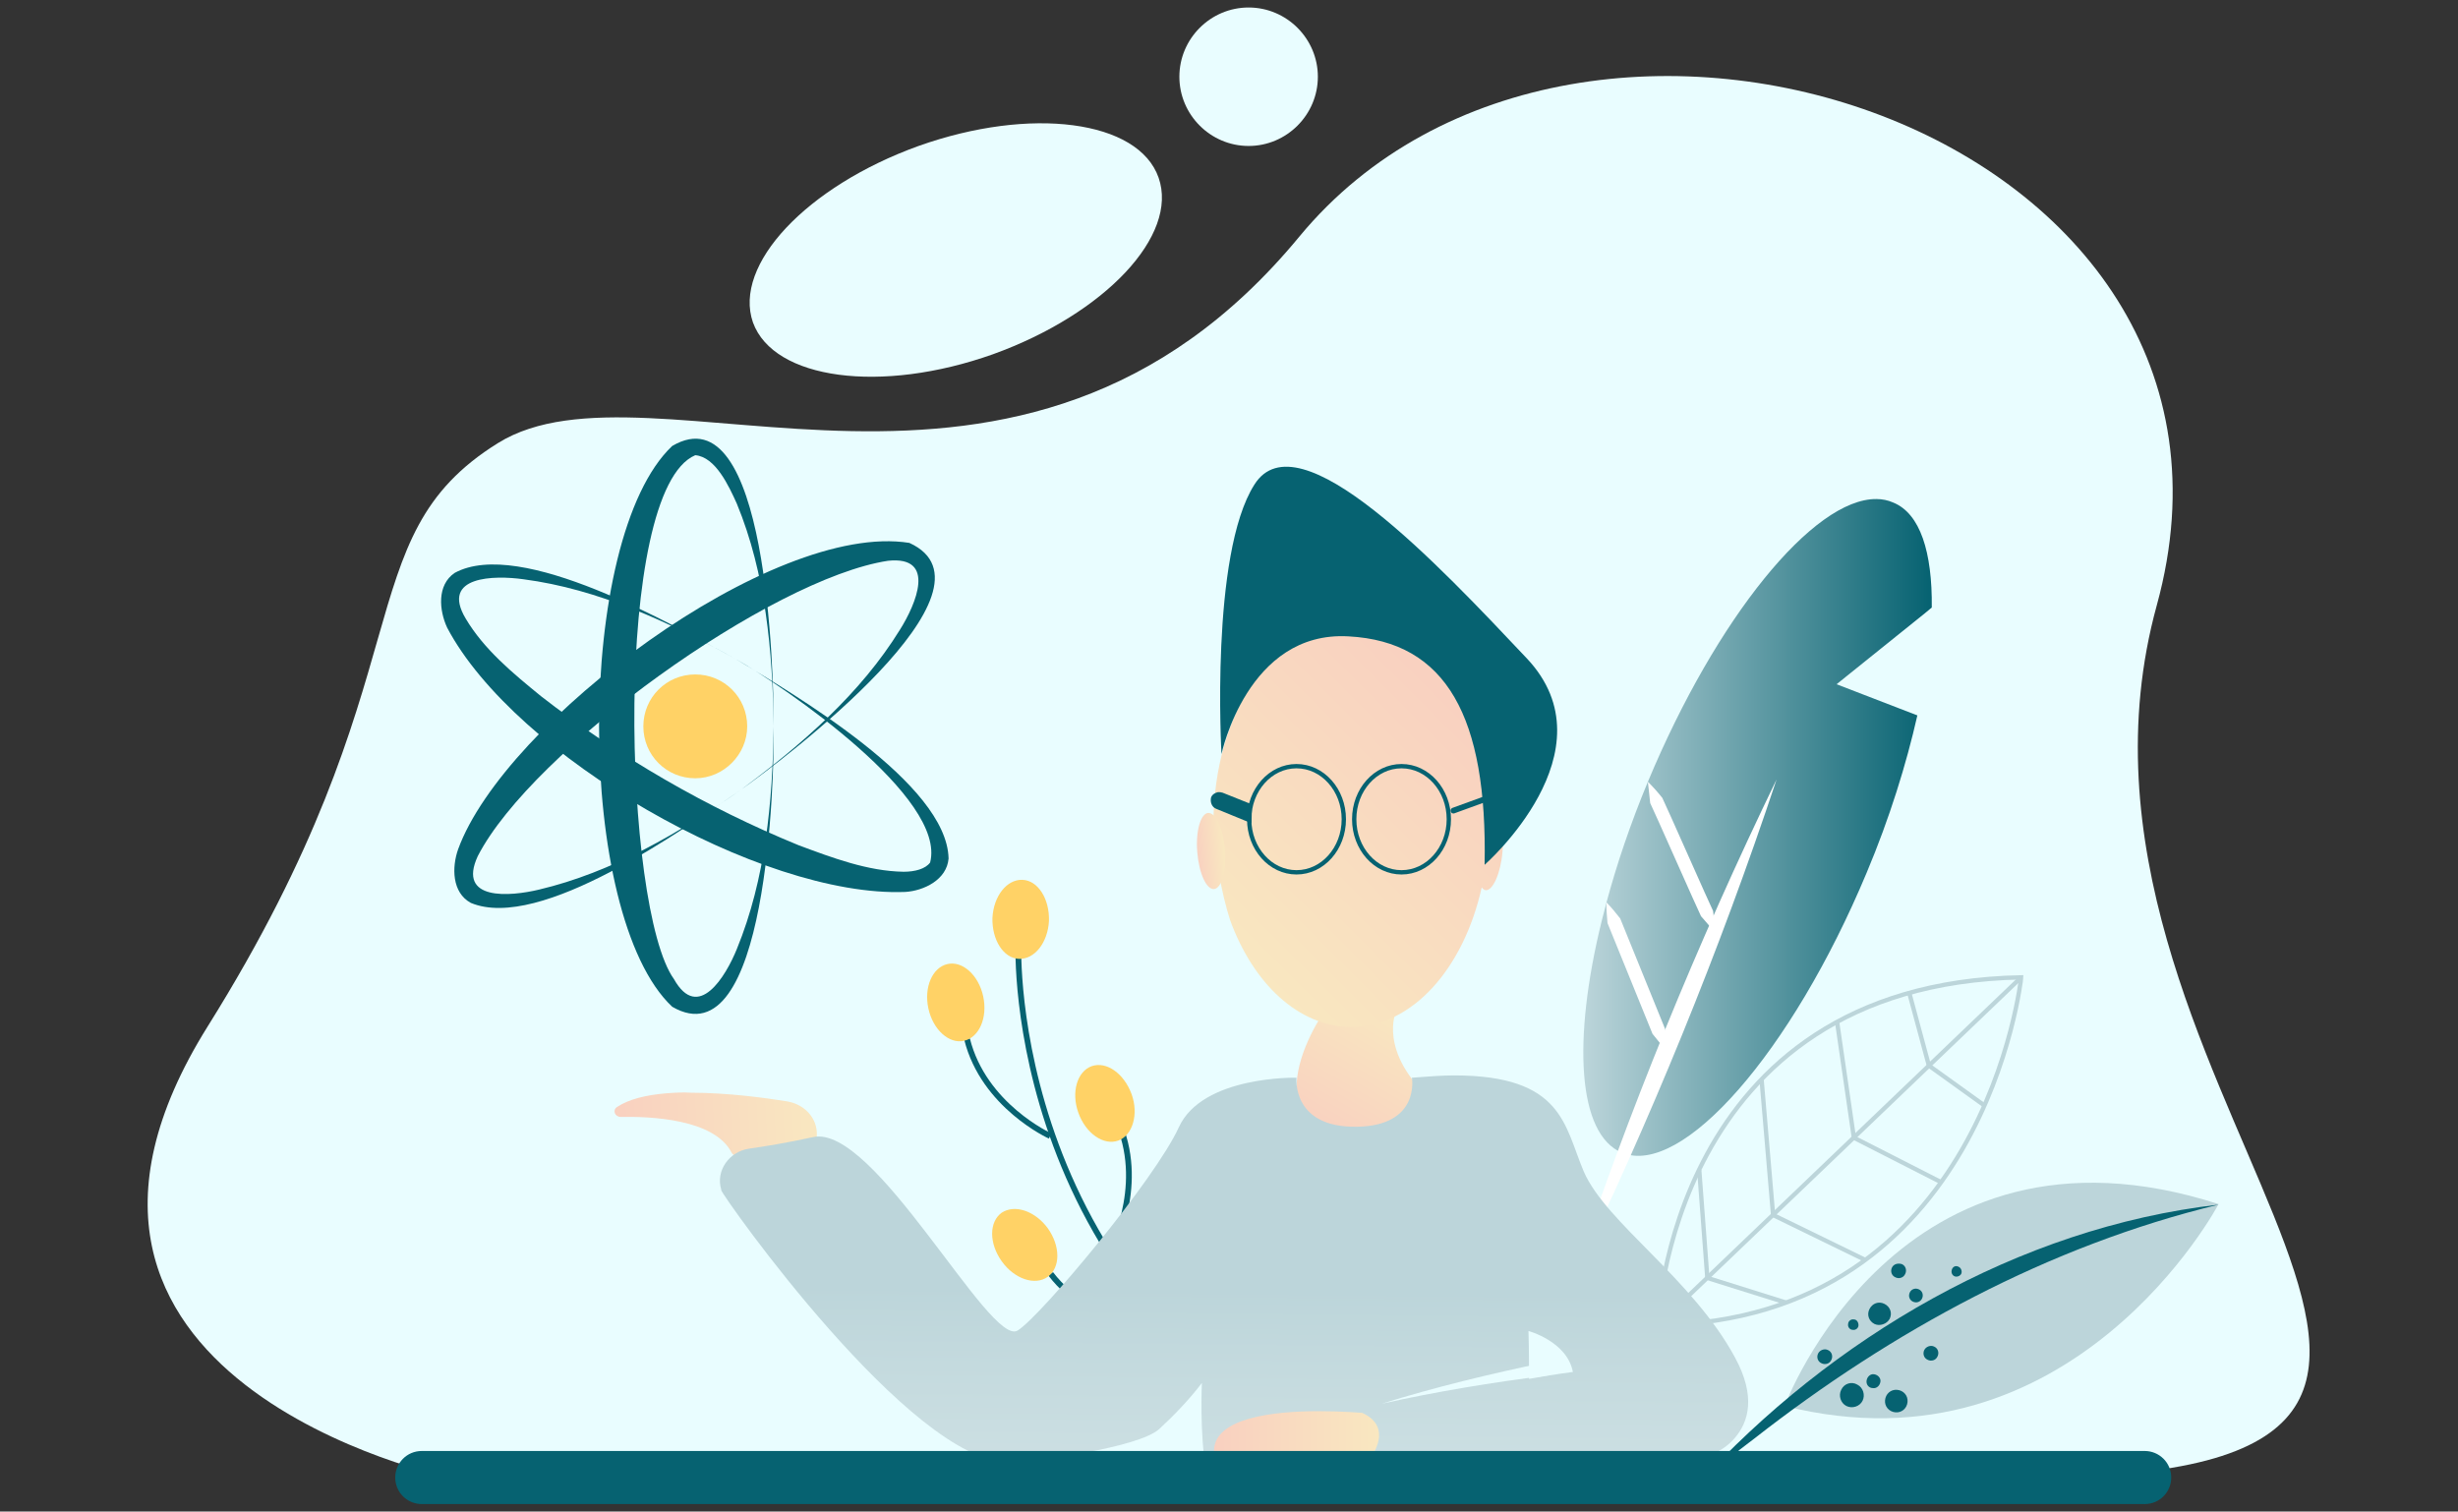 <svg xmlns="http://www.w3.org/2000/svg" xmlns:xlink="http://www.w3.org/1999/xlink" version="1.1" x="0px" y="0px" viewBox="0 0 426 262" xml:space="preserve"><rect x="0" y="0" width="426" height="262" fill="#333333" stroke="none"/> <g id="Capa_1" display="none"> <g display="inline"> <defs> <path id="SVGID_1_" d="M217,101.1c-0.4-0.4-0.9-0.6-1.3-0.6c-1.9,0.1-3.1,4.4-2.7,9.4c0.4,5.1,2.2,9.1,4,8.9 c0.6,0,1.2-0.6,1.6-1.5c0.6,2.9,1.3,6,2.2,8.8c4.4,12,12.1,21,21.2,24.2c-4.3,7.5-8.2,18.1-1.7,25.8c11.1,13,49.5,8.4,32.6-3.9 c-14.6-10.7-13.3-20.5-12.6-22.9c9.9-4.9,17.6-16.5,20.9-31.1c0.3,0.4,0.6,0.7,1,0.7c1.7,0.2,3.5-4,4.1-9.3 c0.5-5.3-0.5-9.8-2.2-9.9c-0.5,0-0.9,0.2-1.4,0.7c-1-25.5-15.3-45.8-32.9-45.8C232.1,54.7,217.7,75.3,217,101.1"></path> </defs> <clipPath id="SVGID_2_"> <use xlink:href="#SVGID_1_" overflow="visible"></use> </clipPath> <linearGradient id="SVGID_3_" gradientUnits="userSpaceOnUse" x1="0" y1="261.964" x2="1" y2="261.964" gradientTransform="matrix(73.465 0 0 -73.465 212.918 19367.25)"> <stop offset="0" style="stop-color:#F9D0C0"></stop> <stop offset="9.962970e-07" style="stop-color:#F9D0C0"></stop> <stop offset="1" style="stop-color:#F9E7C0"></stop> </linearGradient> <rect x="212.6" y="54.7" clip-path="url(#SVGID_2_)" fill="url(#SVGID_3_)" width="77.2" height="134.5"></rect> </g> <g display="inline"> <defs> <rect id="SVGID_4_" width="426" height="262"></rect> </defs> <clipPath id="SVGID_5_"> <use xlink:href="#SVGID_4_" overflow="visible"></use> </clipPath> <path clip-path="url(#SVGID_5_)" fill="#066271" d="M218.9,86.5c0,0,6.3-29.6,30.5-28.3c23.5,1.3,33.4,19.4,32.7,54.9 c0,0,31.2-27.2,10.1-49.6C271.1,41.2,237.3,5,226.7,21.7C216.2,38.5,218.9,86.5,218.9,86.5"></path> </g> <g display="inline"> <defs> <path id="SVGID_6_" d="M85.7,167.8c-4.8,0.4-9.1,1.4-11.9,3.3c-1.1,0.8-0.4,2.3,1,2.3c6.9-0.2,22.5,0.4,26.5,8.6 c0.2,0.5,0.8,0.8,1.4,0.8l16-0.2c0.4,0,0.9-0.2,1.2-0.5c0.9-0.9,2.5-3.2,1.7-6.5c-0.8-3.2-3.7-5.4-6.9-5.9 c-5.1-0.8-14.3-2.1-23-2.1C89.6,167.6,87.6,167.6,85.7,167.8"></path> </defs> <clipPath id="SVGID_7_"> <use xlink:href="#SVGID_6_" overflow="visible"></use> </clipPath> <linearGradient id="SVGID_8_" gradientUnits="userSpaceOnUse" x1="0" y1="262.005" x2="1" y2="262.005" gradientTransform="matrix(48.063 -2.658 -2.658 -48.063 770.016 12769.35)"> <stop offset="0" style="stop-color:#F9D0C0"></stop> <stop offset="9.962970e-07" style="stop-color:#F9D0C0"></stop> <stop offset="1" style="stop-color:#F9E7C0"></stop> </linearGradient> <polygon clip-path="url(#SVGID_7_)" fill="url(#SVGID_8_)" points="71.9,167.6 122.2,164.8 123.2,182.8 72.9,185.6 "></polygon> </g> <g display="inline"> <defs> <path id="SVGID_9_" d="M292.6,234.1c0-2.6,0-5.7-0.1-9.3c0,0,9.3,2.5,10.6,9.8c0,0-2.2,0.3-5.8,0.9c0,0-26.7,4.2-39.9,7.3 C269.1,239.3,280.8,236.5,292.6,234.1 M264.6,164.1c0,0,2.1,11.5-13.1,11.8c-15.8,0.3-14.6-11.8-14.6-11.8s-22.5-0.6-28.2,11.8 c-5.7,12.4-33,45.1-38.6,48.7c-3.3,2.2-12-10.5-21.7-23.1c-9.5-12.4-20-24.9-27.5-23.2c-6.4,1.4-11.6,2.3-15.3,2.8 c-4.7,0.6-8.1,5.3-6.6,9.8c0,0,0,0.1,0,0.1c0.6,1.8,45.6,65.4,68.8,65.2c3.9,0,14.1-1.2,22.8-3.1c15.9-6.7,22.8-14.7,23.6-15.8 c0,0,0.1-0.1,0.1-0.1c0,0-0.5,11.6,0.9,20.1h75.6c0-0.5,0.1-1,0.1-1.4l39.5-0.3c4.4,0,8.8-1.7,11.7-5.1c3.2-3.7,5.1-9.8,0-19.3 c-10.3-19-30.9-32.3-36.3-44.6c-4.8-11-5-23.1-31.1-23.1C271.7,163.6,268.3,163.7,264.6,164.1"></path> </defs> <clipPath id="SVGID_10_"> <use xlink:href="#SVGID_9_" overflow="visible"></use> </clipPath> <linearGradient id="SVGID_11_" gradientUnits="userSpaceOnUse" x1="0" y1="262.002" x2="1" y2="262.002" gradientTransform="matrix(-2.58 223.974 223.974 2.58 -58459.242 -464.202)"> <stop offset="0" style="stop-color:#BCD5DA"></stop> <stop offset="4.475340e-07" style="stop-color:#BCD5DA"></stop> <stop offset="7.970607e-02" style="stop-color:#C4DADE"></stop> <stop offset="0.462" style="stop-color:#E4EEF0"></stop> <stop offset="0.782" style="stop-color:#F8FBFB"></stop> <stop offset="1" style="stop-color:#FFFFFF"></stop> </linearGradient> <polygon clip-path="url(#SVGID_10_)" fill="url(#SVGID_11_)" points="348.3,163.5 347.2,260.2 96.5,257.3 97.6,160.6 "></polygon> </g> <g display="inline"> <defs> <path id="SVGID_12_" d="M217,253.7l37,2.5c0,0,6.7-7.8-1.3-11.6c0,0-4.6-0.5-10.5-0.5C231.6,244.1,217,245.6,217,253.7"></path> </defs> <clipPath id="SVGID_13_"> <use xlink:href="#SVGID_12_" overflow="visible"></use> </clipPath> <linearGradient id="SVGID_14_" gradientUnits="userSpaceOnUse" x1="-1.811902e-05" y1="262" x2="1" y2="262" gradientTransform="matrix(39.581 0 0 -39.581 217.024 10620.31)"> <stop offset="0" style="stop-color:#F9D0C0"></stop> <stop offset="9.962970e-07" style="stop-color:#F9D0C0"></stop> <stop offset="1" style="stop-color:#F9E7C0"></stop> </linearGradient> <rect x="217" y="244.1" clip-path="url(#SVGID_13_)" fill="url(#SVGID_14_)" width="43.7" height="12.1"></rect> </g> <g display="inline"> <defs> <rect id="SVGID_15_" width="426" height="262"></rect> </defs> <clipPath id="SVGID_16_"> <use xlink:href="#SVGID_15_" overflow="visible"></use> </clipPath> <path clip-path="url(#SVGID_16_)" fill="#066271" d="M422.3,261H3.7c-2,0-3.7-1.6-3.7-3.7c0-2,1.6-3.7,3.7-3.7h418.7 c2,0,3.7,1.6,3.7,3.7C426,259.4,424.4,261,422.3,261"></path> <path clip-path="url(#SVGID_16_)" fill="#FFD266" d="M105,79.7c0-6.9-5.6-12.5-12.5-12.5s-12.5,5.6-12.5,12.5 c0,6.9,5.6,12.5,12.5,12.5S105,86.6,105,79.7"></path> <path clip-path="url(#SVGID_16_)" fill="#066271" d="M111.4,79.7c-0.2,18.2-1.2,36.8-6.8,54.2c-6.3,19.2-17.8,18.9-25.2,0.4 c-6.7-17.4-8.5-36.2-8.7-54.7c0.2-18.5,1.9-37.3,8.6-54.7c7.3-18.3,18.8-19,25.2,0.4C110.3,42.9,111.2,61.5,111.4,79.7 M111.4,79.7c-0.2-18.1-1.9-36.7-8.5-53.6c-12.7-29.5-21.6,3-23.7,17.8c-1.9,11.8-2.5,23.9-2.5,35.9c0,12,0.7,24,2.5,35.9 c2,14.7,11,47.3,23.7,17.8C109.5,116.4,111.2,97.8,111.4,79.7"></path> <path clip-path="url(#SVGID_16_)" fill="#066271" d="M102,63.4c15.7,9.3,31.3,19.4,43.6,33c13.5,15.1,7.5,24.9-12.2,22.1 c-18.4-2.9-35.6-10.8-51.7-19.8c-15.9-9.4-31.3-20.3-43-34.8c-12.2-15.5-7-25.8,13-21.6C69.6,46,86.1,54.4,102,63.4 M102,63.4 c-15.8-8.9-32.7-16.7-50.7-19.5c-31.9-3.8-8.2,20.2,3.6,29.4c9.3,7.5,19.4,14.1,29.8,20.1c10.4,6,21.1,11.4,32.3,15.7 c13.7,5.6,46.5,14.2,27.2-11.6C132.8,83.3,117.6,72.6,102,63.4"></path> <path clip-path="url(#SVGID_16_)" fill="#066271" d="M103.6,95c-14.9,10.5-30.5,20.6-48,26.2c-19.3,6.1-25.8-3.4-15.1-20.2 C50.7,85.4,65,72.9,79.8,62c15.1-10.6,31.4-20.3,49.4-25c19.2-4.8,26.4,4.2,14.4,20.7C132.7,72.6,118.3,84.2,103.6,95 M103.6,95 c14.6-10.7,28.6-23,38.5-38.2c16.5-27.6-15.1-15.8-28.2-8.8c-10.7,5.4-20.8,11.9-30.6,18.9c-9.7,7-19.1,14.6-27.6,23 c-10.8,10.2-32,36.6-0.6,29.6C72.8,114.9,88.8,105.4,103.6,95"></path> <ellipse clip-path="url(#SVGID_16_)" fill="none" stroke="#066271" stroke-width="0.75" stroke-miterlimit="10" cx="262.1" cy="102.1" rx="11.3" ry="12.8"></ellipse> <line clip-path="url(#SVGID_16_)" fill="none" stroke="#066271" stroke-linecap="round" stroke-miterlimit="10" x1="273.6" y1="99.9" x2="284.2" y2="96.1"></line> <ellipse clip-path="url(#SVGID_16_)" fill="none" stroke="#066271" stroke-width="0.75" stroke-miterlimit="10" cx="236.9" cy="102.1" rx="11.3" ry="12.8"></ellipse> <line clip-path="url(#SVGID_16_)" fill="none" stroke="#066271" stroke-linecap="round" stroke-miterlimit="10" x1="224.9" y1="100.8" x2="216.9" y2="98"></line> </g> </g> <g id="Capa_2" display="none"> <g display="inline"> <defs> <path id="SVGID_17_" d="M215.6,128.6c0,1.8,0.1,3.5,0.3,5.2c0,0.5-0.2,1-0.7,1.2c-3.3,1.3-7.5,2.4-12.6,2.8 c-1.2,0.1-1.6,1.8-0.4,2.3c3.2,1.5,8.4,3.4,15.1,4.4c0.4,0.1,0.8,0.4,0.9,0.8c3.4,11,10.2,19.3,18.3,22.2 c-3.6,6.2-6.8,15-1.4,21.3c9.2,10.7,40.9,6.9,27-3.3c-12.2-8.9-10.9-17-10.4-19c10.8-5.3,18.6-20.3,18.6-38 c0-22.2-12.2-40.2-27.2-40.2C227.8,88.4,215.6,106.4,215.6,128.6"></path> </defs> <clipPath id="SVGID_18_"> <use xlink:href="#SVGID_17_" overflow="visible"></use> </clipPath> <linearGradient id="SVGID_19_" gradientUnits="userSpaceOnUse" x1="1.472064e-06" y1="261.938" x2="1" y2="261.938" gradientTransform="matrix(51.828 89.769 89.769 -51.828 -23299.65 13677.727)"> <stop offset="0" style="stop-color:#F9D0C0"></stop> <stop offset="9.962970e-07" style="stop-color:#F9D0C0"></stop> <stop offset="1" style="stop-color:#F9E7C0"></stop> </linearGradient> <polygon clip-path="url(#SVGID_18_)" fill="url(#SVGID_19_)" points="257.2,56 324.1,171.8 219.7,232.1 152.8,116.2 "></polygon> </g> <g display="inline"> <defs> <rect id="SVGID_20_" x="0" width="426" height="262"></rect> </defs> <clipPath id="SVGID_21_"> <use xlink:href="#SVGID_20_" overflow="visible"></use> </clipPath> <ellipse clip-path="url(#SVGID_21_)" fill="none" stroke="#066271" stroke-width="0.75" stroke-miterlimit="10" cx="241.5" cy="124.1" rx="9.4" ry="10.6"></ellipse> <ellipse clip-path="url(#SVGID_21_)" fill="none" stroke="#066271" stroke-width="0.75" stroke-miterlimit="10" cx="220.5" cy="124.1" rx="8.4" ry="10.6"></ellipse> <line clip-path="url(#SVGID_21_)" fill="none" stroke="#066271" stroke-width="0.75" stroke-linecap="round" stroke-miterlimit="10" x1="270.1" y1="117.9" x2="250.8" y2="121.6"></line> <path clip-path="url(#SVGID_21_)" fill="#066271" d="M217.3,114.7c0,0,5.2-24.6,25.2-23.4c20.4,1.2,17.5,25.8,17.5,25.8 c-0.7,0.4,11.2-24.8,9.6,19.5c0,0,25.8-22.5,8.3-41c-17.4-18.4-52.3-48.4-61-34.6C208.1,75,217.3,114.7,217.3,114.7"></path> </g> <g display="inline"> <defs> <path id="SVGID_22_" d="M90.3,242.7c-0.9,0.6-0.4,1.9,0.7,1.9c5.5,0.2,17.7,1.3,20.5,8.3c0.2,0.4,0.6,0.7,1,0.7l12.6,0.6 c0.3,0,0.7-0.1,0.9-0.3c1-1,3.5-4.1-0.2-9.4c-0.2-0.2-0.4-0.4-0.7-0.5c-2.4-0.6-14.1-3.6-23.9-3.6 C96.8,240.5,92.9,241,90.3,242.7"></path> </defs> <clipPath id="SVGID_23_"> <use xlink:href="#SVGID_22_" overflow="visible"></use> </clipPath> <linearGradient id="SVGID_24_" gradientUnits="userSpaceOnUse" x1="8.049524e-06" y1="262" x2="1" y2="262" gradientTransform="matrix(37.912 0 0 -37.912 89.853 10180.356)"> <stop offset="0" style="stop-color:#F9D0C0"></stop> <stop offset="9.962970e-07" style="stop-color:#F9D0C0"></stop> <stop offset="1" style="stop-color:#F9E7C0"></stop> </linearGradient> <rect x="89.4" y="240.5" clip-path="url(#SVGID_23_)" fill="url(#SVGID_24_)" width="40.1" height="13.8"></rect> </g> <g display="inline"> <defs> <path id="SVGID_25_" d="M278.2,236.5c0-2.1,0-4.5-0.1-7.4c0,0,7.7,2,8.8,8.1c0,0-1.9,0.3-4.9,0.7c0,0-22,3.6-32.9,6.3 C258.6,241.2,268.4,238.7,278.2,236.5 M255,178.9c0,0,1.8,9.5-10.8,9.8c-13,0.3-12.1-9.8-12.1-9.8s-18.6-0.5-23.3,9.8 c-4.7,10.3-16.8,37.3-21.4,40.3c-5.5,3.5-30.3,9.5-42.6,12.3c-12.4,2.8-19,2.9-19,2.9s0.9,7.6,0,10.1c-0.5,1.5,45.4,0.2,64.6,0.1 c5.4,0,10.7-2.1,14.6-5.7c2.8-2.6,6.1-5.9,8.5-9.2c0,0-0.4,10,0.8,17c1.1,6,44.4,4.4,58.2,3.8c2.3-0.1,4.1-1.9,4.2-4.2 c0-0.4,0.1-0.8,0.1-1.2l32.6-0.3c3.7,0,7.3-1.4,9.7-4.2c2.6-3.1,4.2-8.1,0-15.9c-8.5-15.7-25.6-26.7-30-36.9 c-3.9-9.1-4.1-19.1-25.7-19.1C260.9,178.5,258.1,178.6,255,178.9"></path> </defs> <clipPath id="SVGID_26_"> <use xlink:href="#SVGID_25_" overflow="visible"></use> </clipPath> <linearGradient id="SVGID_27_" gradientUnits="userSpaceOnUse" x1="-1.793705e-08" y1="262.002" x2="1" y2="262.002" gradientTransform="matrix(-2.258 195.99 195.99 2.258 -51125.418 -370.785)"> <stop offset="0" style="stop-color:#BCD5DA"></stop> <stop offset="4.475340e-07" style="stop-color:#BCD5DA"></stop> <stop offset="7.970607e-02" style="stop-color:#C4DADE"></stop> <stop offset="0.462" style="stop-color:#E4EEF0"></stop> <stop offset="0.782" style="stop-color:#F8FBFB"></stop> <stop offset="1" style="stop-color:#FFFFFF"></stop> </linearGradient> <polygon clip-path="url(#SVGID_26_)" fill="url(#SVGID_27_)" points="324.3,178.4 323.3,264.8 124.3,262.5 125.3,176.1 "></polygon> </g> <g display="inline"> <defs> <path id="SVGID_28_" d="M215.7,253.6l30.5,1.4c0,0,5.6-6.5-1.1-9.6c0,0-2.7-0.2-6.5-0.2C230,245.2,215.7,246.3,215.7,253.6"></path> </defs> <clipPath id="SVGID_29_"> <use xlink:href="#SVGID_28_" overflow="visible"></use> </clipPath> <linearGradient id="SVGID_30_" gradientUnits="userSpaceOnUse" x1="-1.865421e-06" y1="262" x2="1" y2="262" gradientTransform="matrix(32.719 0 0 -32.719 215.719 8822.585)"> <stop offset="0" style="stop-color:#F9D0C0"></stop> <stop offset="9.962970e-07" style="stop-color:#F9D0C0"></stop> <stop offset="1" style="stop-color:#F9E7C0"></stop> </linearGradient> <rect x="215.7" y="245.2" clip-path="url(#SVGID_29_)" fill="url(#SVGID_30_)" width="36.1" height="9.8"></rect> </g> <g display="inline"> <defs> <rect id="SVGID_31_" x="0" width="426" height="262"></rect> </defs> <clipPath id="SVGID_32_"> <use xlink:href="#SVGID_31_" overflow="visible"></use> </clipPath> <path clip-path="url(#SVGID_32_)" fill="#066271" d="M113.2,253.6c0.1-0.4,0.2-0.7,0.2-1.1c0-4.4-7.3-7.9-16.3-7.9 c-9,0-16.3,3.5-16.3,7.9c0,0.4,0.1,0.8,0.2,1.1H113.2z"></path> <path clip-path="url(#SVGID_32_)" fill="none" stroke="#066271" stroke-miterlimit="10" d="M145.8,219.9c0,3.5-2.6,6.4-5.8,6.4 H75.6H5.8c-3.2,0-5.8-2.9-5.8-6.4V151c0-3.5,2.6-6.4,5.8-6.4H140c3.2,0,5.8,2.9,5.8,6.4V219.9z"></path> <path clip-path="url(#SVGID_32_)" fill="none" stroke="#066271" stroke-miterlimit="10" d="M85.3,226.3c0,0-11.3,16-15.7,29.6 c0,0-17.3,0.4-36.3,0.6c-9.9,0.1,27.6-30.3,27.6-30.3H85.3z"></path> <line clip-path="url(#SVGID_32_)" fill="none" stroke="#066271" stroke-miterlimit="10" x1="5.8" y1="144.6" x2="5.8" y2="226.3"></line> <line clip-path="url(#SVGID_32_)" fill="none" stroke="#066271" stroke-miterlimit="10" x1="13.3" y1="144.6" x2="13.3" y2="226.3"></line> <line clip-path="url(#SVGID_32_)" fill="none" stroke="#066271" stroke-miterlimit="10" x1="20.7" y1="144.6" x2="20.7" y2="226.3"></line> <line clip-path="url(#SVGID_32_)" fill="none" stroke="#066271" stroke-miterlimit="10" x1="28.1" y1="144.6" x2="28.1" y2="226.3"></line> <line clip-path="url(#SVGID_32_)" fill="none" stroke="#066271" stroke-miterlimit="10" x1="35.5" y1="144.6" x2="35.5" y2="226.3"></line> <line clip-path="url(#SVGID_32_)" fill="none" stroke="#066271" stroke-miterlimit="10" x1="42.9" y1="144.6" x2="42.9" y2="226.3"></line> <line clip-path="url(#SVGID_32_)" fill="none" stroke="#066271" stroke-miterlimit="10" x1="50.3" y1="144.6" x2="50.3" y2="226.3"></line> <line clip-path="url(#SVGID_32_)" fill="none" stroke="#066271" stroke-miterlimit="10" x1="57.7" y1="144.6" x2="57.7" y2="226.3"></line> <line clip-path="url(#SVGID_32_)" fill="none" stroke="#066271" stroke-miterlimit="10" x1="65.1" y1="144.6" x2="65.1" y2="226.3"></line> <line clip-path="url(#SVGID_32_)" fill="none" stroke="#066271" stroke-miterlimit="10" x1="72.5" y1="144.6" x2="72.5" y2="226.3"></line> <line clip-path="url(#SVGID_32_)" fill="none" stroke="#066271" stroke-miterlimit="10" x1="79.9" y1="144.6" x2="79.9" y2="226.3"></line> <line clip-path="url(#SVGID_32_)" fill="none" stroke="#066271" stroke-miterlimit="10" x1="87.3" y1="144.6" x2="87.3" y2="226.3"></line> <line clip-path="url(#SVGID_32_)" fill="none" stroke="#066271" stroke-miterlimit="10" x1="94.8" y1="144.6" x2="94.8" y2="226.3"></line> <line clip-path="url(#SVGID_32_)" fill="none" stroke="#066271" stroke-miterlimit="10" x1="102.2" y1="144.6" x2="102.2" y2="226.3"></line> <line clip-path="url(#SVGID_32_)" fill="none" stroke="#066271" stroke-miterlimit="10" x1="109.6" y1="144.6" x2="109.6" y2="226.3"></line> <line clip-path="url(#SVGID_32_)" fill="none" stroke="#066271" stroke-miterlimit="10" x1="117" y1="144.6" x2="117" y2="226.3"></line> <line clip-path="url(#SVGID_32_)" fill="none" stroke="#066271" stroke-miterlimit="10" x1="124.4" y1="144.6" x2="124.4" y2="226.3"></line> <line clip-path="url(#SVGID_32_)" fill="none" stroke="#066271" stroke-miterlimit="10" x1="131.8" y1="144.6" x2="131.8" y2="226.3"></line> <line clip-path="url(#SVGID_32_)" fill="none" stroke="#066271" stroke-miterlimit="10" x1="139.2" y1="144.6" x2="139.2" y2="226.3"></line> <path clip-path="url(#SVGID_32_)" fill="#E9FDFF" d="M358.9,129.3c0,7.1-5.7,12.8-12.8,12.8c-7,0-12.8-5.7-12.8-12.8 c0-7,5.7-12.8,12.8-12.8C353.2,116.6,358.9,122.3,358.9,129.3"></path> </g> <g display="inline"> <defs> <path id="SVGID_33_" d="M345.4,20c-23.8,5.3-11.5,25.6-21.2,59.6c-9.7,34,14.1,41,14.1,41l21.2,61.8c0,0,23.8,6.2,50.3-11.5 c26.5-17.6-14.1-32.8,6.2-62.8s-6.2-48.6-22.1-53.6c-12.9-4.1-23.2-35-43.8-34.9C348.7,19.5,347.1,19.7,345.4,20"></path> </defs> <clipPath id="SVGID_34_"> <use xlink:href="#SVGID_33_" overflow="visible"></use> </clipPath> <linearGradient id="SVGID_35_" gradientUnits="userSpaceOnUse" x1="3.008045e-06" y1="261.975" x2="1" y2="261.975" gradientTransform="matrix(101.453 0 0 -101.453 321.907 26682.191)"> <stop offset="0" style="stop-color:#FCE150"></stop> <stop offset="4.475340e-07" style="stop-color:#FCE150"></stop> <stop offset="1" style="stop-color:#FFD266"></stop> </linearGradient> <rect x="314.5" y="19.5" clip-path="url(#SVGID_34_)" fill="url(#SVGID_35_)" width="121.8" height="169.1"></rect> </g> <g display="inline"> <defs> <rect id="SVGID_36_" x="0" width="426" height="262"></rect> </defs> <clipPath id="SVGID_37_"> <use xlink:href="#SVGID_36_" overflow="visible"></use> </clipPath> <ellipse clip-path="url(#SVGID_37_)" fill="none" stroke="#066271" stroke-width="0.75" stroke-miterlimit="10" cx="327.4" cy="111.9" rx="9.4" ry="10.6"></ellipse> <path clip-path="url(#SVGID_37_)" fill="#066271" d="M334.4,130c0,0,14.2-2.9,21.1-0.3C362.3,132.1,332.4,135.2,334.4,130"></path> </g> <g display="inline"> <defs> <path id="SVGID_38_" d="M318.9,88.4c0,1.6,0.1,3.3,0.2,4.8c0,0.5-0.2,1-0.7,1.1c-3.1,1.2-6.9,2.3-11.8,2.7 c-1.2,0.1-1.5,1.6-0.4,2.1c3,1.4,7.8,3.1,14,4.1c0.4,0.1,0.8,0.4,0.9,0.8c3,9.7,8.8,17.2,15.9,20.3c-3.8,6.3-7.5,15.4-1.7,22 c9.6,10.9,42.7,7,28.1-3.3c-12.8-9.1-11.4-17.4-10.9-19.3c9.9-5.1,17-19,17-35.3c0-20.7-11.4-37.4-25.4-37.4 C330.2,51,318.9,67.7,318.9,88.4"></path> </defs> <clipPath id="SVGID_39_"> <use xlink:href="#SVGID_38_" overflow="visible"></use> </clipPath> <linearGradient id="SVGID_40_" gradientUnits="userSpaceOnUse" x1="1.538773e-06" y1="261.947" x2="1" y2="261.947" gradientTransform="matrix(49.581 85.877 85.877 -49.581 -22177.049 13050.869)"> <stop offset="0" style="stop-color:#F9D0C0"></stop> <stop offset="9.962970e-07" style="stop-color:#F9D0C0"></stop> <stop offset="1" style="stop-color:#F9E7C0"></stop> </linearGradient> <polygon clip-path="url(#SVGID_39_)" fill="url(#SVGID_40_)" points="359.9,19.4 424,130.6 323.4,188.7 259.2,77.5 "></polygon> </g> <g display="inline"> <defs> <path id="SVGID_41_" d="M350,52c0,0-7.7,16.7,29.5,50.4c37.2,33.7-6.6-50.4-6.6-50.4H350z"></path> </defs> <clipPath id="SVGID_42_"> <use xlink:href="#SVGID_41_" overflow="visible"></use> </clipPath> <linearGradient id="SVGID_43_" gradientUnits="userSpaceOnUse" x1="6.765333e-06" y1="261.715" x2="1" y2="261.715" gradientTransform="matrix(45.109 0 0 -45.109 349.331 11899.663)"> <stop offset="0" style="stop-color:#FCE150"></stop> <stop offset="4.475340e-07" style="stop-color:#FCE150"></stop> <stop offset="1" style="stop-color:#FFD266"></stop> </linearGradient> <rect x="342.3" y="52" clip-path="url(#SVGID_42_)" fill="url(#SVGID_43_)" width="74.3" height="84.2"></rect> </g> <g display="inline"> <defs> <path id="SVGID_44_" d="M347.7,63.6c0.3,4,1.9,7.8,4,11.2l0.8,1.3c0.3,0.4,0.6,0.8,0.9,1.2l1.9,2.3l0.5,0.6l0.5,0.5l1.1,1 c0.7,0.7,1.4,1.4,2.2,2c1.6,1.2,3.2,2.4,4.8,3.6c1.7,1,3.4,2.1,5.1,3.1c-1.6-1.2-3.3-2.3-4.9-3.4c-1.6-1.2-3.1-2.5-4.6-3.7 c-0.7-0.7-1.4-1.4-2.1-2.1l-1.1-1l-0.5-0.5l-0.5-0.6l-1.9-2.3c-0.3-0.4-0.6-0.8-0.9-1.2l-0.8-1.2c-2.1-3.3-3.6-7-4.1-10.9 c-0.5-3.9,0-7.9,1.7-11.5C348,55.4,347.4,59.6,347.7,63.6"></path> </defs> <clipPath id="SVGID_45_"> <use xlink:href="#SVGID_44_" overflow="visible"></use> </clipPath> <linearGradient id="SVGID_46_" gradientUnits="userSpaceOnUse" x1="1.366691e-05" y1="262" x2="1" y2="262" gradientTransform="matrix(22.329 0 0 -22.329 347.492 5921.511)"> <stop offset="0" style="stop-color:#FCE150"></stop> <stop offset="4.475340e-07" style="stop-color:#FCE150"></stop> <stop offset="1" style="stop-color:#FFD266"></stop> </linearGradient> <rect x="347.4" y="52" clip-path="url(#SVGID_45_)" fill="url(#SVGID_46_)" width="22.2" height="38.4"></rect> </g> <g display="inline"> <defs> <rect id="SVGID_47_" width="426" height="262"></rect> </defs> <clipPath id="SVGID_48_"> <use xlink:href="#SVGID_47_" overflow="visible"></use> </clipPath> <path clip-path="url(#SVGID_48_)" fill="#066271" d="M289.2,19.5c1.8,0,3.6,0.4,5.4,1.1c1.9,0.8,3.4,1.9,4.4,3.3 c1,1.4,1.6,2.8,1.6,4.4c0,1.8-0.8,3.4-2.3,4.6c-0.4,0.3-1.6,1-3.5,1.9c-0.7,0.3-1.2,0.7-1.6,1c-0.3,0.3-0.6,0.8-0.9,1.3 c-0.5,1.2-1,1.9-1.4,2.2c-0.4,0.3-1.1,0.5-2.1,0.5c-1,0-1.7-0.3-2.3-0.8c-0.6-0.6-0.8-1.3-0.8-2.3c0-0.9,0.2-1.8,0.6-2.8 c0.1-0.2,0.7-1.2,1.8-2.9c1-1.6,1.5-3,1.5-4.4c0-0.7-0.2-1.2-0.5-1.7c-0.3-0.4-0.7-0.7-1.2-0.7c-0.5,0-0.8,0.2-1,0.5 c-0.2,0.3-0.4,0.9-0.5,1.7c-0.2,1.6-0.7,2.8-1.6,3.7c-0.9,0.9-2.1,1.3-3.5,1.3c-1,0-1.8-0.3-2.5-0.9c-0.7-0.6-1.1-1.5-1.1-2.5 c0-1.5,0.5-3,1.6-4.5c1.1-1.5,2.4-2.5,4.1-3.2C285.4,19.9,287.2,19.5,289.2,19.5 M288.7,42.3c1.4,0,2.6,0.5,3.5,1.5 c1,1,1.5,2.2,1.5,3.6c0,1.4-0.5,2.6-1.5,3.7c-1,1-2.2,1.5-3.6,1.5c-1.4,0-2.6-0.5-3.5-1.4c-1.1-1-1.6-2.3-1.6-3.8 c0-1.4,0.5-2.5,1.4-3.5C285.9,42.9,287.2,42.3,288.7,42.3"></path> <path clip-path="url(#SVGID_48_)" fill="#BCD5DA" d="M180.6,75.4c1.5,0.3,2.8,0.9,4,2c1.1,1,1.9,2.2,2.1,3.5 c0.2,0.8,0,1.6-0.5,2.3c-0.4,0.6-1.1,1-1.9,1.2c-1.2,0.3-2.3,0.1-3.2-0.4c-0.9-0.5-1.6-1.5-2-2.8c-0.2-0.7-0.5-1.2-0.7-1.4 c-0.2-0.2-0.6-0.3-1-0.2c-0.4,0.1-0.7,0.3-0.9,0.8s-0.2,0.9-0.1,1.5c0.2,1.1,0.9,2.3,2.1,3.4c1.2,1.2,1.9,1.9,2.1,2.1 c0.5,0.7,0.9,1.5,1,2.2c0.2,0.8,0.1,1.5-0.3,2.1c-0.4,0.6-0.9,0.9-1.7,1.1c-0.8,0.2-1.5,0.2-1.9,0c-0.4-0.2-0.9-0.7-1.6-1.6 c-0.3-0.4-0.6-0.7-1-0.9c-0.3-0.2-0.8-0.4-1.5-0.6c-1.8-0.4-2.9-0.8-3.3-1c-1.5-0.8-2.4-1.9-2.7-3.5c-0.3-1.3-0.1-2.7,0.5-4 c0.6-1.4,1.7-2.6,3.1-3.6c1.4-1,2.8-1.6,4.3-1.9C177.4,75.1,179,75.1,180.6,75.4 M183.8,95.1c1,0.6,1.6,1.5,1.8,2.7 c0.3,1.2,0.1,2.4-0.6,3.4c-0.7,1-1.6,1.6-2.7,1.8c-1.2,0.3-2.3,0.1-3.3-0.6c-1-0.7-1.7-1.6-1.9-2.8c-0.2-1.1-0.1-2.2,0.6-3.3 c0.6-1,1.5-1.7,2.7-1.9C181.6,94.2,182.8,94.4,183.8,95.1"></path> <path clip-path="url(#SVGID_48_)" fill="#066271" d="M426,260.5c0,0-21.5-21.9-35.4-42.2c10.3-1.5,19.2-2.5,21.7-2.9 c6.6-1.1,0.1-57.7-15-71.2c-6.3-5.6-20.7-9.2-31.4-9c-0.1,0-0.1,0-0.2,0c-5.6-0.3-8.1-5.6-9-7.8c-0.2-0.5-2.8-1.3-3.3-1.1 c-12.7,3.4-16,2.2-18.2,1c-0.4-0.2-1-0.3-0.9,0.1c0.1,0.8-0.4,2.6-0.6,3.4c-0.9,4.2-5.1,6.6-9.4,6.9c-3.8,0.3-8.4,1.7-12.9,5.9 c-10.3,9.7-92.6,42.4-105.3,41.8c0,0-2.2,12.5,5,12.8c7.1,0.2,53.1,2.3,103.1-21.7c1.3-0.6,2.9,0.3,2.9,1.8 c-0.2,10.8,1.5,46.3,27.8,75.8l-0.1,6.5H426z M384.8,168.6c5.7,9.6,7.5,28.1,7.5,28.1s-5.4,0.7-12.3,2c-0.7-2.3-1.1-4.4-1-6.2 c0.6-13.5,2.6-20.6,3.7-23.7C383.1,167.8,384.3,167.7,384.8,168.6"></path> <ellipse clip-path="url(#SVGID_48_)" fill="none" stroke="#066271" stroke-width="0.75" stroke-miterlimit="10" cx="371.9" cy="111.9" rx="9.4" ry="10.6"></ellipse> </g> <g display="inline"> <defs> <path id="SVGID_49_" d="M333.4,209.1c0.3,7.6,12.4,12.6,12.4,12.6c-5.7-4.1-3.5-14.5-3.5-14.5l-2.9-6.8 C339.3,200.4,333,201.6,333.4,209.1"></path> </defs> <clipPath id="SVGID_50_"> <use xlink:href="#SVGID_49_" overflow="visible"></use> </clipPath> <linearGradient id="SVGID_51_" gradientUnits="userSpaceOnUse" x1="2.458164e-05" y1="262" x2="1" y2="262" gradientTransform="matrix(12.415 0 0 -12.415 333.346 3463.756)"> <stop offset="0" style="stop-color:#F9D0C0"></stop> <stop offset="9.962970e-07" style="stop-color:#F9D0C0"></stop> <stop offset="1" style="stop-color:#F9E7C0"></stop> </linearGradient> <rect x="333" y="200.4" clip-path="url(#SVGID_50_)" fill="url(#SVGID_51_)" width="12.7" height="21.3"></rect> </g> <g display="inline"> <defs> <path id="SVGID_52_" d="M171.6,187.5c0,0,1.6,4.9,14.2,3.9c0,0-3.7,6.5,8.3,7.3c12,0.8,13.8-1.8,13.8-1.8s-1.1-0.7-2.3-9.3H171.6 z"></path> </defs> <clipPath id="SVGID_53_"> <use xlink:href="#SVGID_52_" overflow="visible"></use> </clipPath> <linearGradient id="SVGID_54_" gradientUnits="userSpaceOnUse" x1="-1.676504e-06" y1="261.991" x2="1" y2="261.991" gradientTransform="matrix(36.406 0 0 -36.406 171.634 9731.541)"> <stop offset="0" style="stop-color:#F9D0C0"></stop> <stop offset="9.962970e-07" style="stop-color:#F9D0C0"></stop> <stop offset="1" style="stop-color:#F9E7C0"></stop> </linearGradient> <rect x="171.6" y="187.5" clip-path="url(#SVGID_53_)" fill="url(#SVGID_54_)" width="36.4" height="11.9"></rect> </g> <g display="inline"> <defs> <rect id="SVGID_55_" x="0" width="426" height="262"></rect> </defs> <clipPath id="SVGID_56_"> <use xlink:href="#SVGID_55_" overflow="visible"></use> </clipPath> <path clip-path="url(#SVGID_56_)" fill="#BCD5DA" d="M375.9,165.8l-43.4,19l9.8,22.5c17.6-4.7,47.3-10.1,47.3-10.1L375.9,165.8z"></path> <line clip-path="url(#SVGID_56_)" fill="none" stroke="#FFFFFF" stroke-width="0.75" stroke-linecap="round" stroke-miterlimit="10" x1="342.2" y1="189.7" x2="373.7" y2="175.8"></line> <line clip-path="url(#SVGID_56_)" fill="none" stroke="#FFFFFF" stroke-width="0.75" stroke-linecap="round" stroke-miterlimit="10" x1="345.7" y1="195.5" x2="373.1" y2="183.5"></line> <path clip-path="url(#SVGID_56_)" fill="#BCD5DA" d="M349.2,221.9l6.9,15l43-18.9v-0.8C364.9,221.7,352.8,222,349.2,221.9"></path> <path clip-path="url(#SVGID_56_)" fill="#066271" d="M401.5,260.6H4.1c-1.9,0-3.5-1.6-3.5-3.5c0-1.9,1.6-3.5,3.5-3.5h397.4 c1.9,0,3.5,1.6,3.5,3.5C405,259,403.4,260.6,401.5,260.6"></path> </g> </g> <g id="Capa_3" display="none"> <g display="inline"> <g> <defs> <rect id="SVGID_57_" width="426" height="262"></rect> </defs> <clipPath id="SVGID_58_"> <use xlink:href="#SVGID_57_" overflow="visible"></use> </clipPath> <radialGradient id="SVGID_59_" cx="1.902807e-05" cy="262" r="1" gradientTransform="matrix(25.661 0 0 -25.661 380.821 6853.802)" gradientUnits="userSpaceOnUse"> <stop offset="0" style="stop-color:#FCE150"></stop> <stop offset="4.475340e-07" style="stop-color:#FCE150"></stop> <stop offset="1" style="stop-color:#FFD266"></stop> </radialGradient> <path clip-path="url(#SVGID_58_)" fill="url(#SVGID_59_)" d="M406,130.6L406,130.6c0,13.9-11.3,25.2-25.2,25.2 c-13.9,0-25.2-11.3-25.2-25.2c0-13.9,11.3-25.2,25.2-25.2S406,116.7,406,130.6L406,130.6L406,130.6c0-13.9-11.3-25.2-25.2-25.2 c-13.9,0-25.2,11.3-25.2,25.2c0,13.9,11.3,25.2,25.2,25.2C394.7,155.8,406,144.5,406,130.6L406,130.6z"></path> <circle clip-path="url(#SVGID_58_)" fill="none" stroke="#FCEE21" stroke-miterlimit="10" cx="385.8" cy="132.2" r="27.1"></circle> </g> <g> <defs> <path id="SVGID_60_" d="M383.7,100.5c-3.2,0.1-5.9,2.2-7.1,5.1c-1,2.6-2.8,6.8-5.3,11.4c-2.9,5.3-3.8,10.4-4.1,13 c-0.1,0.5-0.1,1.1-0.1,1.6c0,0.2,0,0.4,0,0.4c0,5.2,2.7,9.9,7,12.8c5.8,4.1,13.7,4.1,19.6,0c4.2-3,7-7.6,7-12.8c0,0,0-0.1,0-0.4 c0-0.5-0.1-1.1-0.1-1.6c-0.3-2.7-1.2-7.7-4.1-13c-2.5-4.6-4.3-8.8-5.3-11.4c-1.1-2.9-3.9-5-7.1-5.1c0,0-0.1,0-0.1,0 C383.8,100.5,383.7,100.5,383.7,100.5"></path> </defs> <clipPath id="SVGID_61_"> <use xlink:href="#SVGID_60_" overflow="visible"></use> </clipPath> <radialGradient id="SVGID_62_" cx="7.433238e-06" cy="262" r="1" gradientTransform="matrix(-20.528 0 0 20.528 383.808 -5254.097)" gradientUnits="userSpaceOnUse"> <stop offset="0" style="stop-color:#FCE150"></stop> <stop offset="4.475340e-07" style="stop-color:#FCE150"></stop> <stop offset="1" style="stop-color:#FFD266"></stop> </radialGradient> <rect x="367.1" y="100.5" clip-path="url(#SVGID_61_)" fill="url(#SVGID_62_)" width="33.5" height="48.5"></rect> </g> <g> <defs> <rect id="SVGID_63_" width="426" height="262"></rect> </defs> <clipPath id="SVGID_64_"> <use xlink:href="#SVGID_63_" overflow="visible"></use> </clipPath> <path clip-path="url(#SVGID_64_)" fill="#066271" d="M376.5,104.4c0-1.1,3.3-2,7.4-2c4.1,0,7.4,0.9,7.4,2s-3.3,2-7.4,2 C379.8,106.4,376.5,105.5,376.5,104.4"></path> <path clip-path="url(#SVGID_64_)" fill="#066271" d="M376.4,101.8c0-1.1,3.3-2,7.4-2c4.1,0,7.4,0.9,7.4,2s-3.3,2-7.4,2 C379.7,103.8,376.4,102.9,376.4,101.8"></path> <path clip-path="url(#SVGID_64_)" fill="#066271" d="M376.4,99c0-1.1,3.3-2,7.4-2c4.1,0,7.4,0.9,7.4,2s-3.3,2-7.4,2 C379.7,101.1,376.4,100.2,376.4,99"></path> <line clip-path="url(#SVGID_64_)" fill="none" stroke="#066271" stroke-linecap="round" stroke-miterlimit="10" x1="383.8" y1="2.6" x2="383.8" y2="102.6"></line> </g> <g> <defs> <path id="SVGID_65_" d="M236.5,118.8c0,1.9,0.1,3.8,0.3,5.7c0.1,0.6-0.3,1.1-0.8,1.3c-3.6,1.4-8.1,2.6-13.7,3.1 c-1.3,0.1-1.7,1.9-0.5,2.5c3.5,1.6,9.1,3.6,16.4,4.8c0.5,0.1,0.9,0.4,1,0.9c3.7,12,11.1,21,19.9,24.2 c-3.9,6.7-7.4,16.3-1.6,23.2c10,11.7,44.5,7.5,29.3-3.6c-13.2-9.7-11.9-18.5-11.4-20.7c11.7-5.8,20.2-22.1,20.2-41.4 c0-24.1-13.3-43.7-29.6-43.7S236.5,94.7,236.5,118.8"></path> </defs> <clipPath id="SVGID_66_"> <use xlink:href="#SVGID_65_" overflow="visible"></use> </clipPath> <linearGradient id="SVGID_67_" gradientUnits="userSpaceOnUse" x1="0" y1="261.938" x2="1" y2="261.938" gradientTransform="matrix(56.378 97.649 97.649 -56.378 -25343.185 14857.449)"> <stop offset="0" style="stop-color:#F9D0C0"></stop> <stop offset="9.962970e-07" style="stop-color:#F9D0C0"></stop> <stop offset="1" style="stop-color:#F9E7C0"></stop> </linearGradient> <polygon clip-path="url(#SVGID_66_)" fill="url(#SVGID_67_)" points="281.7,39.9 354.4,165.9 240.9,231.4 168.2,105.4 "></polygon> </g> <g> <defs> <rect id="SVGID_68_" width="426" height="262"></rect> </defs> <clipPath id="SVGID_69_"> <use xlink:href="#SVGID_68_" overflow="visible"></use> </clipPath> <ellipse clip-path="url(#SVGID_69_)" fill="none" stroke="#066271" stroke-width="0.75" stroke-miterlimit="10" cx="264.6" cy="114" rx="10.2" ry="11.5"></ellipse> <ellipse clip-path="url(#SVGID_69_)" fill="none" stroke="#066271" stroke-width="0.75" stroke-miterlimit="10" cx="241.8" cy="114" rx="9.1" ry="11.5"></ellipse> <line clip-path="url(#SVGID_69_)" fill="none" stroke="#066271" stroke-width="0.75" stroke-linecap="round" stroke-miterlimit="10" x1="295.7" y1="107.2" x2="274.8" y2="111.2"></line> <path clip-path="url(#SVGID_69_)" fill="#066271" d="M238.3,103.8c0,0,5.6-26.8,27.4-25.4c22.2,1.4,19,28.1,19,28.1 c-0.7,0.5,12.2-26.9,10.4,21.3c0,0,28-24.5,9.1-44.6c-19-20.1-56.9-52.7-66.4-37.6C228.3,60.5,238.3,103.8,238.3,103.8"></path> </g> <g> <defs> <path id="SVGID_70_" d="M100.2,242.9c-1,0.6-0.5,2.1,0.7,2.1c5.9,0.2,19.2,1.4,22.3,9c0.2,0.4,0.6,0.8,1.1,0.8l13.7,0.6 c0.4,0,0.7-0.1,1-0.3c1.1-1.1,3.8-4.5-0.2-10.3c-0.2-0.2-0.4-0.4-0.7-0.5c-2.6-0.7-15.4-3.9-26-3.9 C107.3,240.5,103,241.2,100.2,242.9"></path> </defs> <clipPath id="SVGID_71_"> <use xlink:href="#SVGID_70_" overflow="visible"></use> </clipPath> <linearGradient id="SVGID_72_" gradientUnits="userSpaceOnUse" x1="0" y1="262" x2="1" y2="262" gradientTransform="matrix(41.241 0 0 -41.241 99.68 11053.041)"> <stop offset="0" style="stop-color:#F9D0C0"></stop> <stop offset="9.962970e-07" style="stop-color:#F9D0C0"></stop> <stop offset="1" style="stop-color:#F9E7C0"></stop> </linearGradient> <rect x="99.2" y="240.5" clip-path="url(#SVGID_71_)" fill="url(#SVGID_72_)" width="43.6" height="15"></rect> </g> <g> <defs> <path id="SVGID_73_" d="M304.6,236.2c0-2.3,0-4.9-0.1-8c0,0,8.4,2.2,9.6,8.8c0,0-2.7,0.4-6.8,1c0,0-24,3.7-35.8,6.5 C282.3,241.2,293.4,238.5,304.6,236.2 M279.4,173.6c0,0,1.9,10.4-11.8,10.6c-14.2,0.3-13.1-10.6-13.1-10.6s-20.3-0.5-25.4,10.6 c-5.1,11.2-18.3,40.6-23.3,43.8c-6,3.9-32.9,10.4-46.4,13.4c-13.5,3-20.7,3.1-20.7,3.1s1,8.3,0,11c-0.6,1.6,49.4,0.2,70.3,0.1 c5.9,0,11.6-2.2,15.9-6.2c3.1-2.9,6.6-6.4,9.2-10c0,0-0.5,10.9,0.9,18.5c0.3,1.9,4.3,3,10.2,3.8h54.5c1.8-0.6,3.1-2.2,3.2-4.2 c0-0.5,0.1-0.9,0.1-1.4l35.5-0.3c4,0,7.9-1.5,10.5-4.6c2.9-3.3,4.6-8.8,0-17.3c-9.3-17.1-27.8-29-32.6-40.1 c-4.3-9.9-4.5-20.8-28-20.8C285.8,173.1,282.7,173.2,279.4,173.6"></path> </defs> <clipPath id="SVGID_74_"> <use xlink:href="#SVGID_73_" overflow="visible"></use> </clipPath> <linearGradient id="SVGID_75_" gradientUnits="userSpaceOnUse" x1="0" y1="262.002" x2="1" y2="262.002" gradientTransform="matrix(-2.434 211.233 211.233 2.434 -55097.434 -418.882)"> <stop offset="0" style="stop-color:#BCD5DA"></stop> <stop offset="4.475340e-07" style="stop-color:#BCD5DA"></stop> <stop offset="7.970607e-02" style="stop-color:#C4DADE"></stop> <stop offset="0.462" style="stop-color:#E4EEF0"></stop> <stop offset="0.782" style="stop-color:#F8FBFB"></stop> <stop offset="1" style="stop-color:#FFFFFF"></stop> </linearGradient> <polygon clip-path="url(#SVGID_74_)" fill="url(#SVGID_75_)" points="354.7,173 353.7,264.2 137.2,261.7 138.2,170.5 "></polygon> </g> <g> <defs> <path id="SVGID_76_" d="M236.6,254.1l33.2,2.3c0,0,6-7-1.2-10.5c0,0-4.1-0.4-9.5-0.4C249.7,245.5,236.6,246.8,236.6,254.1"></path> </defs> <clipPath id="SVGID_77_"> <use xlink:href="#SVGID_76_" overflow="visible"></use> </clipPath> <linearGradient id="SVGID_78_" gradientUnits="userSpaceOnUse" x1="-9.431803e-06" y1="262" x2="1" y2="262" gradientTransform="matrix(35.592 0 0 -35.592 236.596 9575.981)"> <stop offset="0" style="stop-color:#F9D0C0"></stop> <stop offset="9.962970e-07" style="stop-color:#F9D0C0"></stop> <stop offset="1" style="stop-color:#F9E7C0"></stop> </linearGradient> <rect x="236.6" y="245.5" clip-path="url(#SVGID_77_)" fill="url(#SVGID_78_)" width="39.3" height="10.9"></rect> </g> <g> <defs> <rect id="SVGID_79_" width="426" height="262"></rect> </defs> <clipPath id="SVGID_80_"> <use xlink:href="#SVGID_79_" overflow="visible"></use> </clipPath> <path clip-path="url(#SVGID_80_)" fill="#066271" d="M125.1,254.8c0.1-0.4,0.2-0.8,0.2-1.2c0-4.7-7.9-8.6-17.7-8.6 s-17.7,3.8-17.7,8.6c0,0.4,0.1,0.8,0.2,1.2H125.1z"></path> <path clip-path="url(#SVGID_80_)" fill="none" stroke="#066271" stroke-miterlimit="10" d="M160.6,218c0,3.9-2.8,7-6.4,7H84.1 H8.3c-3.5,0-6.4-3.1-6.4-7v-74.9c0-3.9,2.8-7,6.4-7h145.9c3.5,0,6.4,3.1,6.4,7V218z"></path> <path clip-path="url(#SVGID_80_)" fill="none" stroke="#066271" stroke-miterlimit="10" d="M94.7,225c0,0-12.3,17.4-17.1,32.2 c0,0-18.9,0.4-39.5,0.7C27.4,258.1,68.3,225,68.3,225H94.7z"></path> <line clip-path="url(#SVGID_80_)" fill="none" stroke="#066271" stroke-miterlimit="10" x1="8.3" y1="136.1" x2="8.3" y2="225"></line> <line clip-path="url(#SVGID_80_)" fill="none" stroke="#066271" stroke-miterlimit="10" x1="16.4" y1="136.1" x2="16.4" y2="225"></line> <line clip-path="url(#SVGID_80_)" fill="none" stroke="#066271" stroke-miterlimit="10" x1="24.4" y1="136.1" x2="24.4" y2="225"></line> <line clip-path="url(#SVGID_80_)" fill="none" stroke="#066271" stroke-miterlimit="10" x1="32.5" y1="136.1" x2="32.5" y2="225"></line> <line clip-path="url(#SVGID_80_)" fill="none" stroke="#066271" stroke-miterlimit="10" x1="40.5" y1="136.1" x2="40.5" y2="225"></line> <line clip-path="url(#SVGID_80_)" fill="none" stroke="#066271" stroke-miterlimit="10" x1="48.6" y1="136.1" x2="48.6" y2="225"></line> <line clip-path="url(#SVGID_80_)" fill="none" stroke="#066271" stroke-miterlimit="10" x1="56.7" y1="136.1" x2="56.7" y2="225"></line> <line clip-path="url(#SVGID_80_)" fill="none" stroke="#066271" stroke-miterlimit="10" x1="64.7" y1="136.1" x2="64.7" y2="225"></line> <line clip-path="url(#SVGID_80_)" fill="none" stroke="#066271" stroke-miterlimit="10" x1="72.8" y1="136.1" x2="72.8" y2="225"></line> <line clip-path="url(#SVGID_80_)" fill="none" stroke="#066271" stroke-miterlimit="10" x1="80.8" y1="136.1" x2="80.8" y2="225"></line> <line clip-path="url(#SVGID_80_)" fill="none" stroke="#066271" stroke-miterlimit="10" x1="88.9" y1="136.1" x2="88.9" y2="225"></line> <line clip-path="url(#SVGID_80_)" fill="none" stroke="#066271" stroke-miterlimit="10" x1="97" y1="136.1" x2="97" y2="225"></line> <line clip-path="url(#SVGID_80_)" fill="none" stroke="#066271" stroke-miterlimit="10" x1="105" y1="136.1" x2="105" y2="225"></line> <line clip-path="url(#SVGID_80_)" fill="none" stroke="#066271" stroke-miterlimit="10" x1="113.1" y1="136.1" x2="113.1" y2="225"></line> <line clip-path="url(#SVGID_80_)" fill="none" stroke="#066271" stroke-miterlimit="10" x1="121.1" y1="136.1" x2="121.1" y2="225"></line> <line clip-path="url(#SVGID_80_)" fill="none" stroke="#066271" stroke-miterlimit="10" x1="129.2" y1="136.1" x2="129.2" y2="225"></line> <line clip-path="url(#SVGID_80_)" fill="none" stroke="#066271" stroke-miterlimit="10" x1="137.3" y1="136.1" x2="137.3" y2="225"></line> <line clip-path="url(#SVGID_80_)" fill="none" stroke="#066271" stroke-miterlimit="10" x1="145.3" y1="136.1" x2="145.3" y2="225"></line> <line clip-path="url(#SVGID_80_)" fill="none" stroke="#066271" stroke-miterlimit="10" x1="153.4" y1="136.1" x2="153.4" y2="225"></line> <path clip-path="url(#SVGID_80_)" fill="#066271" d="M422.3,261.7H3.8c-2,0-3.7-1.6-3.7-3.7c0-2,1.6-3.7,3.7-3.7h418.5 c2,0,3.7,1.6,3.7,3.7C426,260,424.4,261.7,422.3,261.7"></path> </g> </g> </g> <g id="Capa_4"> <g> <path fill="#E9FDFF" d="M77.8,256.1c0,0-80.2-16.8-41.8-78.2c38.4-61.4,23.6-84.5,50.3-101.1c26.7-16.6,90.4,23,138.9-35.8 c48.5-58.7,171.2-18.4,148.6,63.9c-22.6,82.2,82.2,149.3-17,151.1C257.6,257.9,77.8,256.1,77.8,256.1"></path> <path fill="#E9FDFF" d="M200.8,30.8c3.5,10-9.3,23.6-28.7,30.6c-19.4,6.9-38,4.4-41.6-5.5c-3.5-10,9.3-23.6,28.7-30.6 C178.6,18.4,197.3,20.8,200.8,30.8"></path> <path fill="#E9FDFF" d="M228.4,13.3c0,6.6-5.4,12-12,12c-6.6,0-12-5.4-12-12c0-6.6,5.4-12,12-12C223,1.3,228.4,6.7,228.4,13.3"></path> <path fill="none" stroke="#BCD5DA" stroke-width="0.75" stroke-miterlimit="10" d="M287.3,229.7c0,0,1.9-59.1,63-60.3 C350.3,169.4,344,228.9,287.3,229.7z"></path> <line fill="none" stroke="#BCD5DA" stroke-width="0.75" stroke-miterlimit="10" x1="350.3" y1="169.4" x2="287.3" y2="229.7"></line> <polyline fill="none" stroke="#BCD5DA" stroke-width="0.75" stroke-miterlimit="10" points="330.9,172.1 334.3,184.7 343.9,191.6 "></polyline> <polyline fill="none" stroke="#BCD5DA" stroke-width="0.75" stroke-miterlimit="10" points="318.4,177.2 321.3,197.2 336.4,204.9 "></polyline> <polyline fill="none" stroke="#BCD5DA" stroke-width="0.75" stroke-miterlimit="10" points="305.3,187.1 307.3,210.6 323.3,218.4 "></polyline> <polyline fill="none" stroke="#BCD5DA" stroke-width="0.75" stroke-miterlimit="10" points="294.5,202.8 295.9,221.5 309.6,225.8 "></polyline> <path fill="none" stroke="#066271" stroke-miterlimit="10" d="M176.5,163.6c0,0-2.5,62.7,59.6,91"></path> <path fill="#FFD266" d="M181.8,159.6c-0.2,3.8-2.5,6.7-5.2,6.6c-2.7-0.1-4.7-3.3-4.6-7.1c0.2-3.8,2.5-6.7,5.2-6.6 C179.9,152.6,181.9,155.8,181.8,159.6"></path> <path fill="none" stroke="#066271" stroke-miterlimit="10" d="M182,196.9c0,0-11.5-5.2-14.4-16.8"></path> <path fill="none" stroke="#066271" stroke-miterlimit="10" d="M192.4,217.1c0,0,6.1-11,1.6-22.1"></path> <path fill="#FFD266" d="M196.1,189.6c1.3,3.5,0.2,7.2-2.3,8.1c-2.5,0.9-5.6-1.2-6.9-4.8c-1.3-3.6-0.2-7.2,2.3-8.1 C191.8,183.9,194.8,186.1,196.1,189.6"></path> <path fill="#FFD266" d="M170.4,172.7c0.8,3.7-0.7,7.1-3.3,7.7c-2.6,0.6-5.4-1.9-6.2-5.6c-0.8-3.7,0.7-7.1,3.3-7.7 C166.8,166.5,169.6,169,170.4,172.7"></path> <path fill="none" stroke="#066271" stroke-miterlimit="10" d="M202,230.5c0,0-12.6-0.2-19.9-9.7"></path> <path fill="#FFD266" d="M181.6,212.9c2.2,3.1,2.2,6.8,0,8.4c-2.2,1.6-5.8,0.4-8-2.7c-2.2-3.1-2.2-6.8,0-8.4 C175.9,208.7,179.4,209.9,181.6,212.9"></path> <path fill="#BCD5DA" d="M309.3,243.7c0,0,19.6-52.9,75.2-35C384.5,208.8,359.2,256.3,309.3,243.7"></path> <path fill="#066271" d="M384.5,208.8c-29.4,7.1-56.6,21.9-80.4,40.5c-3.5,2.6-6.8,5.4-10.1,8.2 C317.4,231.9,349.7,212.8,384.5,208.8"></path> <path fill="#066271" d="M333.5,234c-0.3,0.6-0.1,1.4,0.6,1.7c0.6,0.3,1.4,0.1,1.7-0.6c0.3-0.6,0.1-1.4-0.6-1.7 C334.6,233.1,333.8,233.4,333.5,234"></path> <path fill="#066271" d="M319.1,240.9c-0.5,1-0.1,2.3,0.9,2.8c1,0.5,2.3,0.1,2.8-0.9c0.5-1,0.1-2.3-0.9-2.8 C320.9,239.4,319.6,239.8,319.1,240.9"></path> <path fill="#066271" d="M327.9,219.7c-0.3,0.6-0.1,1.4,0.6,1.7c0.6,0.3,1.4,0.1,1.7-0.6c0.3-0.6,0.1-1.4-0.6-1.7 C328.9,218.9,328.2,219.1,327.9,219.7"></path> <path fill="#066271" d="M338.3,220c-0.2,0.5,0,1,0.4,1.2c0.4,0.2,1,0,1.2-0.4c0.2-0.4,0-1-0.4-1.2 C339,219.3,338.5,219.5,338.3,220"></path> <path fill="#066271" d="M327.5,228.6c0.5-1,0.1-2.1-0.9-2.6c-1-0.5-2.1-0.1-2.6,0.9c-0.5,1-0.1,2.1,0.9,2.6 C325.8,229.9,327,229.5,327.5,228.6"></path> <path fill="#066271" d="M333.1,225.1c0.3-0.6,0.1-1.3-0.5-1.6c-0.6-0.3-1.3-0.1-1.6,0.5c-0.3,0.6-0.1,1.3,0.5,1.6 C332.1,225.9,332.8,225.7,333.1,225.1"></path> <path fill="#066271" d="M322.1,229.7c0,0.5-0.5,0.9-1,0.8c-0.5,0-0.9-0.5-0.8-1c0-0.5,0.5-0.9,1-0.8 C321.8,228.7,322.1,229.2,322.1,229.7"></path> <path fill="#066271" d="M326.7,242.7c0.1-1.1,1-1.9,2.1-1.8c1.1,0.1,1.9,1,1.8,2.1c-0.1,1.1-1,1.9-2.1,1.8 C327.4,244.7,326.6,243.8,326.7,242.7"></path> <path fill="#066271" d="M323.5,239.3c0.1-0.7,0.7-1.2,1.3-1.1c0.7,0.1,1.2,0.7,1.1,1.3c-0.1,0.7-0.7,1.2-1.3,1.1 C323.9,240.6,323.4,240,323.5,239.3"></path> <path fill="#066271" d="M315.1,234.6c-0.3,0.6-0.1,1.4,0.6,1.7c0.6,0.3,1.4,0.1,1.7-0.6c0.3-0.6,0.1-1.4-0.6-1.7 C316.2,233.7,315.4,234,315.1,234.6"></path> <g> <defs> <path id="SVGID_81_" d="M285.6,135.5c-3,7.2-5.4,14.3-7.2,21l-0.8,3.1c-5.1,20.7-4.2,37,3.5,40.2c10.4,4.3,29.4-17.4,42.4-48.5 c4-9.5,6.9-18.9,8.8-27.3l-14-5.4l15.3-12.3l1.2-1c0.1-9.6-2-16.3-6.7-18.2c-0.9-0.4-1.9-0.6-2.9-0.6 C314.3,86.4,297.5,107,285.6,135.5"></path> </defs> <clipPath id="SVGID_82_"> <use xlink:href="#SVGID_81_" overflow="visible"></use> </clipPath> <linearGradient id="SVGID_83_" gradientUnits="userSpaceOnUse" x1="-137.837" y1="647.969" x2="-134.796" y2="647.969" gradientTransform="matrix(19.822 0 0 -19.822 3006.639 12989.511)"> <stop offset="0" style="stop-color:#BCD5DA"></stop> <stop offset="1" style="stop-color:#066271"></stop> </linearGradient> <rect x="272.5" y="86.4" clip-path="url(#SVGID_82_)" fill="url(#SVGID_83_)" width="62.3" height="117.7"></rect> </g> <path fill="#FFFFFF" d="M307.9,135.1c-9.9,29.8-21.9,59.1-35.6,87.4C282.2,192.7,294.2,163.4,307.9,135.1"></path> <path fill="#FFFFFF" d="M285.6,135.5c0.9,0.9,1.7,1.8,2.5,2.8l1.5,3.3l2.9,6.5l2.9,6.5l1.5,3.3c0.1,1.2,0.4,2.5,0.4,3.7 c-0.9-0.9-1.7-1.9-2.5-2.8l-1.5-3.3l-2.9-6.5l-2.9-6.5l-1.5-3.3C285.9,138,285.7,136.7,285.6,135.5 C285.6,135.5,285.7,136.7,285.6,135.5"></path> <path fill="#FFFFFF" d="M278.4,156.4c0.9,0.9,1.6,1.8,2.4,2.8l1.3,3.2l2.6,6.4l2.6,6.4l1.3,3.2c0.1,1.2,0.2,2.4,0.2,3.6 c-0.9-0.9-1.6-1.8-2.4-2.8l-1.3-3.2l-2.6-6.4l-2.6-6.4l-1.3-3.2C278.5,158.9,278.4,157.7,278.4,156.4 C278.4,156.4,278.4,157.7,278.4,156.4"></path> <g> <defs> <path id="SVGID_84_" d="M227.2,195.6c8,9.4,35.7,6.1,23.6-2.8c-12.2-8.9-9-17-9-17l-8.8-5.2C233,170.5,219.2,186.2,227.2,195.6"></path> </defs> <clipPath id="SVGID_85_"> <use xlink:href="#SVGID_84_" overflow="visible"></use> </clipPath> <linearGradient id="SVGID_86_" gradientUnits="userSpaceOnUse" x1="-189.414" y1="629.409" x2="-186.373" y2="629.409" gradientTransform="matrix(4.158 -7.202 -7.202 -4.158 5554.572 1453.155)"> <stop offset="0" style="stop-color:#F9D0C0"></stop> <stop offset="9.962970e-07" style="stop-color:#F9D0C0"></stop> <stop offset="1" style="stop-color:#F9E7C0"></stop> </linearGradient> <polygon clip-path="url(#SVGID_85_)" fill="url(#SVGID_86_)" points="204.2,196.3 230.1,151.5 277.9,179.1 252,223.9 "></polygon> </g> <g> <defs> <path id="SVGID_87_" d="M210.3,142.9c0,1.1,0.1,2.3,0.2,3.4c0.2,2,1.1,8.3,2.7,13.2c4,11,11.9,18.5,21,18.5 c10.6,0,19.5-10.2,22.6-24.2c0.2,0.3,0.5,0.5,0.7,0.5c1.2,0.1,2.6-2.9,2.9-6.7c0.4-3.8-0.3-7.1-1.6-7.2c-0.3,0-0.7,0.2-1,0.5 c-0.7-18.4-11-33.1-23.7-33.1C220.9,107.8,210.3,123.5,210.3,142.9"></path> </defs> <clipPath id="SVGID_88_"> <use xlink:href="#SVGID_87_" overflow="visible"></use> </clipPath> <linearGradient id="SVGID_89_" gradientUnits="userSpaceOnUse" x1="-133.848" y1="691.469" x2="-130.807" y2="691.469" gradientTransform="matrix(-13.941 13.941 13.941 13.941 -11249.449 -7651.21)"> <stop offset="0" style="stop-color:#F9D0C0"></stop> <stop offset="9.962970e-07" style="stop-color:#F9D0C0"></stop> <stop offset="1" style="stop-color:#F9E7C0"></stop> </linearGradient> <polygon clip-path="url(#SVGID_88_)" fill="url(#SVGID_89_)" points="295.8,142.9 235.5,203.2 175.2,142.9 235.5,82.5 "></polygon> </g> <g> <defs> <path id="SVGID_90_" d="M209.4,140.9c-1.3,0.1-2.2,3.1-1.9,6.8c0.3,3.7,1.6,6.5,2.9,6.4c1.3-0.1,2.2-3.1,1.9-6.8 C212,143.7,210.8,140.9,209.4,140.9C209.4,140.9,209.4,140.9,209.4,140.9"></path> </defs> <clipPath id="SVGID_91_"> <use xlink:href="#SVGID_90_" overflow="visible"></use> </clipPath> <linearGradient id="SVGID_92_" gradientUnits="userSpaceOnUse" x1="-105.698" y1="381.305" x2="-102.657" y2="381.305" gradientTransform="matrix(1.596 -0.119 -0.119 -1.596 421.318 743.691)"> <stop offset="0" style="stop-color:#F9D0C0"></stop> <stop offset="9.962970e-07" style="stop-color:#F9D0C0"></stop> <stop offset="1" style="stop-color:#F9E7C0"></stop> </linearGradient> <polygon clip-path="url(#SVGID_91_)" fill="url(#SVGID_92_)" points="206.2,141 212.5,140.5 213.5,154.2 207.2,154.6 "></polygon> </g> <path fill="#066271" d="M211.7,130.7c0,0,4.5-21.4,22-20.4c17,0.9,24.1,14,23.6,39.6c0,0,22.5-19.7,7.3-35.8 C249.4,98,225,71.9,217.4,84C209.7,96.1,211.7,130.7,211.7,130.7"></path> <g> <defs> <path id="SVGID_93_" d="M115.5,189.5c-3.5,0.3-6.5,1-8.6,2.4c-0.8,0.6-0.3,1.7,0.7,1.7c5-0.1,16.2,0.3,19.2,6.2 c0.2,0.3,0.5,0.6,1,0.6l11.5-0.1c0.3,0,0.7-0.2,0.9-0.4c0.7-0.7,1.8-2.3,1.2-4.7c-0.6-2.3-2.6-3.9-5-4.3 c-3.7-0.6-10.3-1.5-16.6-1.5C118.3,189.3,116.9,189.4,115.5,189.5"></path> </defs> <clipPath id="SVGID_94_"> <use xlink:href="#SVGID_93_" overflow="visible"></use> </clipPath> <linearGradient id="SVGID_95_" gradientUnits="userSpaceOnUse" x1="-144.796" y1="628.095" x2="-141.755" y2="628.095" gradientTransform="matrix(11.419 -0.632 -0.632 -11.419 2156.762 7276.481)"> <stop offset="0" style="stop-color:#F9D0C0"></stop> <stop offset="9.962970e-07" style="stop-color:#F9D0C0"></stop> <stop offset="1" style="stop-color:#F9E7C0"></stop> </linearGradient> <polygon clip-path="url(#SVGID_94_)" fill="url(#SVGID_95_)" points="105.5,189.4 141.9,187.4 142.6,200.3 106.2,202.3 "></polygon> </g> <g> <defs> <path id="SVGID_96_" d="M264.9,230.7c0,0,6.7,1.8,7.7,7.1c0,0-3.2,0.4-7.6,1.2C265,236.7,265,234,264.9,230.7 M244.7,186.8 c0,0,1.5,8.3-9.5,8.5c-11.4,0.2-10.5-8.5-10.5-8.5s-16.3-0.4-20.4,8.6c-4.1,9-23.8,32.6-27.9,35.2c-2.4,1.6-8.7-7.6-15.7-16.7 c-6.9-9-14.5-18-19.8-16.8c-4.6,1-8.3,1.6-11.1,2c-3.4,0.5-5.8,3.8-4.8,7.1c0,0,0,0.1,0,0.1c0.4,1.3,32.9,47.2,49.7,47.1 c4.7,0,22.7-2.5,26.2-5.7c2.5-2.3,5.3-5.2,7.4-8c0,0-0.4,8.8,0.7,14.9c0.9,5.3,38.8,3.9,50.9,3.3c2-0.1,3.6-1.7,3.7-3.7 c0-0.4,0-0.7,0.1-1.1l28.5-0.2c3.2,0,6.4-1.2,8.5-3.7c2.3-2.7,3.7-7.1,0-13.9c-7.4-13.7-22.3-23.3-26.2-32.2 c-3.4-8-3.6-16.7-22.5-16.7C249.9,186.4,247.4,186.6,244.7,186.8"></path> </defs> <clipPath id="SVGID_97_"> <use xlink:href="#SVGID_96_" overflow="visible"></use> </clipPath> <linearGradient id="SVGID_98_" gradientUnits="userSpaceOnUse" x1="-135.996" y1="672.91" x2="-132.956" y2="672.91" gradientTransform="matrix(-0.649 56.328 56.328 0.649 -37777.645 7447.123)"> <stop offset="0" style="stop-color:#BCD5DA"></stop> <stop offset="4.475340e-07" style="stop-color:#BCD5DA"></stop> <stop offset="7.970607e-02" style="stop-color:#C4DADE"></stop> <stop offset="0.462" style="stop-color:#E4EEF0"></stop> <stop offset="0.782" style="stop-color:#F8FBFB"></stop> <stop offset="1" style="stop-color:#FFFFFF"></stop> </linearGradient> <polygon clip-path="url(#SVGID_97_)" fill="url(#SVGID_98_)" points="305.3,186.4 304.4,261.9 123.2,259.8 124.1,184.3 "></polygon> </g> <g> <defs> <path id="SVGID_99_" d="M210.4,251.5l26.7,1.8c0,0,4.9-5.7-1-8.4c0,0-3.3-0.3-7.6-0.3C220.9,244.6,210.4,245.7,210.4,251.5"></path> </defs> <clipPath id="SVGID_100_"> <use xlink:href="#SVGID_99_" overflow="visible"></use> </clipPath> <linearGradient id="SVGID_101_" gradientUnits="userSpaceOnUse" x1="-134.47" y1="615.11" x2="-131.429" y2="615.11" gradientTransform="matrix(9.404 0 0 -9.404 1474.85 6033.242)"> <stop offset="0" style="stop-color:#F9D0C0"></stop> <stop offset="9.962970e-07" style="stop-color:#F9D0C0"></stop> <stop offset="1" style="stop-color:#F9E7C0"></stop> </linearGradient> <rect x="210.4" y="244.6" clip-path="url(#SVGID_100_)" fill="url(#SVGID_101_)" width="31.6" height="8.7"></rect> </g> <path fill="#066271" d="M371.7,260.7H73.1c-2.5,0-4.6-2-4.6-4.6c0-2.5,2-4.6,4.6-4.6h298.6c2.5,0,4.6,2,4.6,4.6 C376.3,258.6,374.3,260.7,371.7,260.7"></path> <path fill="#E9FDFF" d="M268.3,238.4c-9.7,1.2-19.3,2.8-28.8,4.9c9.3-2.9,18.9-5.2,28.5-7.2L268.3,238.4z"></path> <path fill="#FFD266" d="M129.5,125.9c0-5-4-9-9-9c-5,0-9,4-9,9c0,5,4,9,9,9C125.4,134.9,129.5,130.8,129.5,125.9"></path> <path fill="#066271" d="M134.1,125.9c0.1,9.2-1.1,58.2-17.6,48.6c-16.9-15.9-16.9-81.2,0-97.2C133,67.6,134.1,116.7,134.1,125.9 M134.1,125.9c-0.2-13-1.4-26.5-6.4-38.6c-1.4-3.1-3.7-8.1-7.2-8.4c-14.4,6.1-12.5,78.6-3.7,90.8c4.2,7.5,9-0.5,10.9-5.2 C132.7,152.3,133.9,138.9,134.1,125.9"></path> <path fill="#066271" d="M127.3,114.1c10.4,6.3,36.8,21.7,37.1,34.7c-0.3,3.7-4.3,5.6-7.5,5.8c-25.1,1-67.7-23.6-79.4-45.8 c-1.4-3-1.8-7.4,1.3-9.5C90.2,93.1,116.5,108.3,127.3,114.1 M127.3,114.1c-11.4-6.3-23.6-12-36.6-13.7c-5-0.7-14.4-0.6-10,6.8 c3.2,5.4,8.2,9.5,13.1,13.5c13.5,10.5,28.7,19.3,44.6,25.8c5.9,2.2,12,4.5,18.2,4.6c2,0,3.8-0.5,4.6-1.6 C164.1,138.3,136.1,119.1,127.3,114.1"></path> <path fill="#066271" d="M128.4,136.9c-10.1,6.9-34.8,24.6-46.8,19.6c-3.3-1.8-3.3-6.2-2.2-9.3c8-22,54.4-56.9,78.2-53.1 C175,102,135.9,131.6,128.4,136.9 M128.4,136.9c10.5-7.8,20.7-16.6,27.6-27.8c2.7-4.3,6.4-12.8-2.1-11.9 c-20.3,3.1-61.7,32.9-71.1,51.2c-3.6,7.8,5.6,7,10.6,5.8C106.1,151.2,117.7,144.4,128.4,136.9"></path> <ellipse fill="none" stroke="#066271" stroke-width="0.75" stroke-miterlimit="10" cx="242.9" cy="142" rx="8.2" ry="9.2"></ellipse> <line fill="none" stroke="#066271" stroke-linecap="round" stroke-miterlimit="10" x1="251.9" y1="140.5" x2="259.6" y2="137.7"></line> <path fill="#066271" d="M210.8,140.2l6.1,2.5c0-0.8,0.1-1.9,0-3.3l-5-2c-0.3-0.1-0.5-0.1-0.8-0.1c-0.5,0.1-1,0.4-1.2,0.9 C209.7,139,210,139.9,210.8,140.2"></path> <ellipse fill="none" stroke="#066271" stroke-width="0.75" stroke-miterlimit="10" cx="224.7" cy="142" rx="8.2" ry="9.2"></ellipse> </g> </g> </svg>